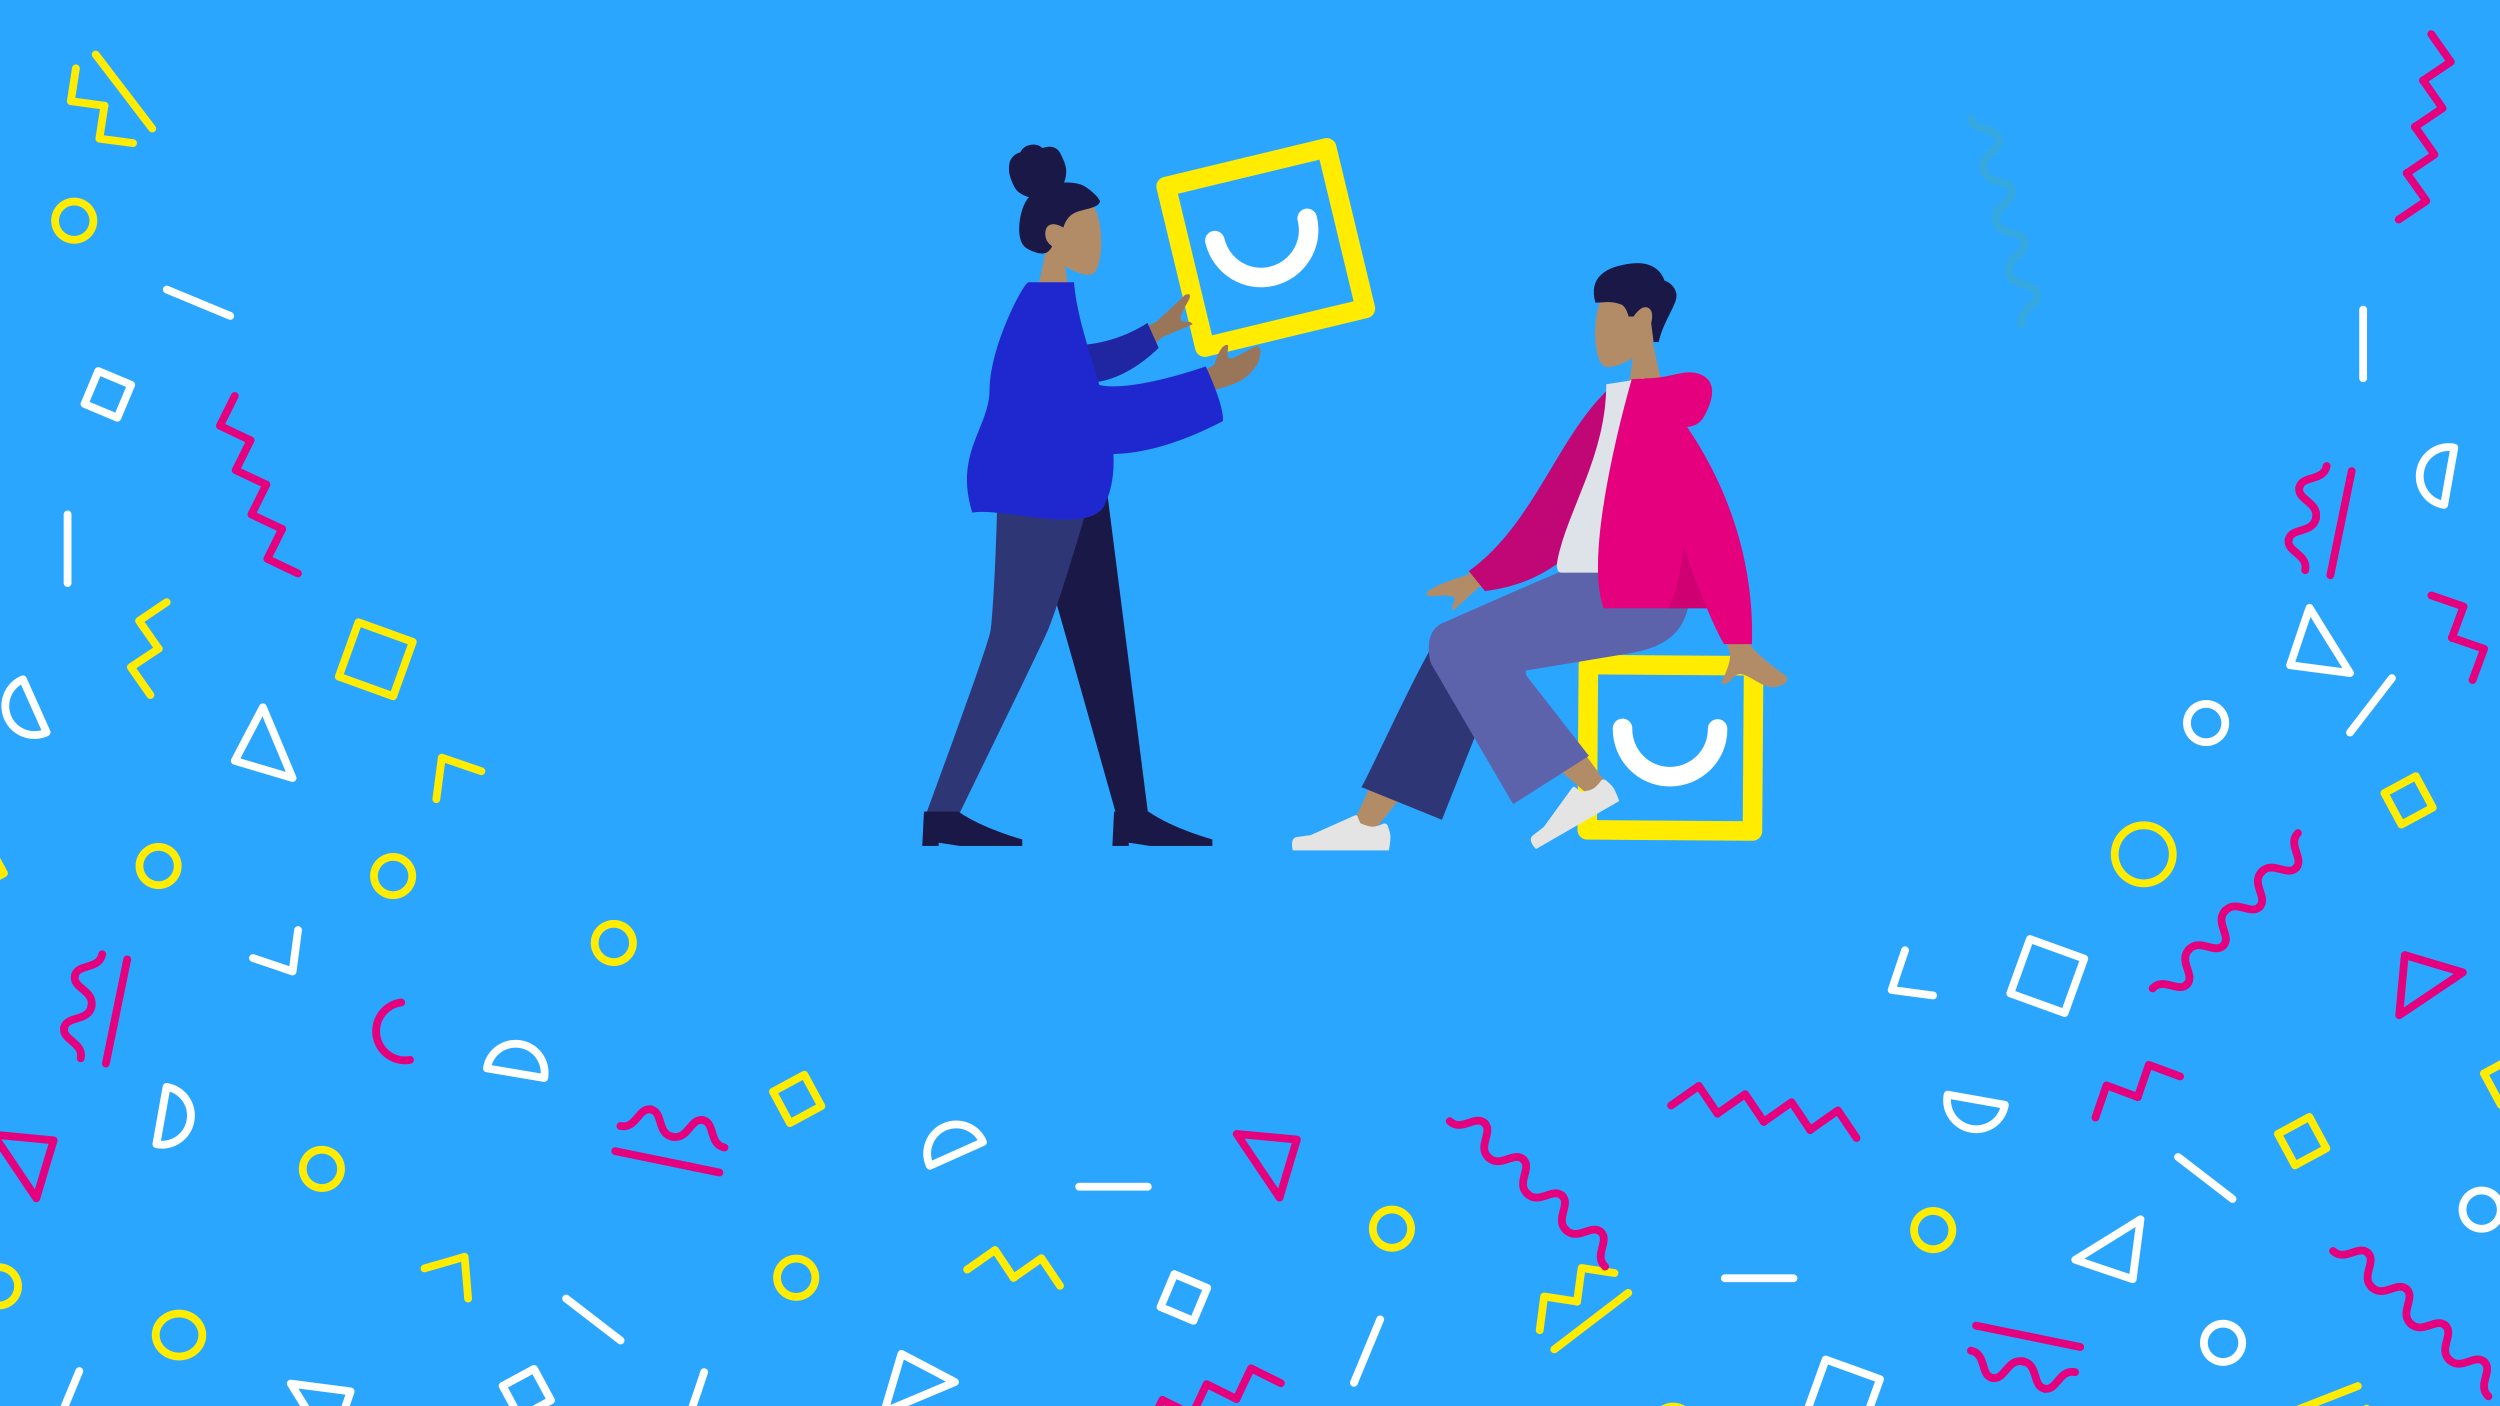 <?xml version="1.0" encoding="utf-8"?>
<!-- Generator: Adobe Illustrator 22.0.1, SVG Export Plug-In . SVG Version: 6.00 Build 0)  -->
<svg version="1.1" id="Layer_1" xmlns="http://www.w3.org/2000/svg" xmlns:xlink="http://www.w3.org/1999/xlink" x="0px" y="0px"
	 width="1920px" height="1080px" viewBox="0 0 1920 1080" style="enable-background:new 0 0 1920 1080;" xml:space="preserve">
<style type="text/css">
	.st0{fill:#2BA6FF;}
	.st1{fill:none;stroke:#FFFFFF;stroke-width:6;stroke-linecap:round;stroke-linejoin:round;stroke-miterlimit:10;}
	.st2{fill:none;stroke:#FFEC00;stroke-width:6;stroke-linecap:round;stroke-linejoin:round;stroke-miterlimit:10;}
	.st3{fill:none;stroke:#E5007E;stroke-width:6;stroke-linecap:round;stroke-linejoin:round;stroke-miterlimit:10;}
	.st4{fill:none;stroke:#35A8E0;stroke-width:6;stroke-linecap:round;stroke-linejoin:round;stroke-miterlimit:10;}
	.st5{fill:none;stroke:#FFEC00;stroke-width:15;stroke-linecap:round;stroke-linejoin:round;stroke-miterlimit:10;}
	.st6{fill:none;stroke:#FFFFFF;stroke-width:15;stroke-linecap:round;stroke-linejoin:round;stroke-miterlimit:10;}
	.st7{fill:#B28B67;}
	.st8{fill:#191847;}
	.st9{fill:#2F3676;}
	.st10{fill:#E4E4E4;}
	.st11{fill:#5C63AB;}
	.st12{fill:#C10675;}
	.st13{fill:#DDE3E9;}
	.st14{fill:#E5007E;}
	.st15{fill-opacity:0.1;}
	.st16{fill:#997659;}
	.st17{fill:#2026A2;}
	.st18{fill:#1F28CF;}
</style>
<rect x="-12.6" y="-7.3" class="st0" width="1956.9" height="1094.4"/>
<polygon class="st1" points="1615.8,975 1637.9,982.4 1640.9,959.4 1643.9,936.4 1618.9,952 1593.8,967.5 "/>
<polyline class="st1" points="540.8,1053.8 535.7,1069 530.5,1084.2 546.4,1086.3 562.3,1088.4 "/>
<polyline class="st2" points="359.5,997.3 358.2,981.3 356.8,965.2 341.4,969.7 326,974.1 "/>
<polygon class="st3" points="989.3,897.5 996,875.2 972.9,873 949.8,870.9 966.2,895.3 982.7,919.8 "/>
<polygon class="st1" points="712.9,1050.6 692.3,1039.8 685.7,1062 679.1,1084.2 706.3,1072.8 733.4,1061.4 "/>
<path class="st2" d="M626.2,981.3c0,8.1-6.6,14.7-14.7,14.7c-8.1,0-14.7-6.6-14.7-14.7c0-8.1,6.6-14.7,14.7-14.7
	S626.2,973.2,626.2,981.3z"/>
<path class="st2" d="M1499.4,944.7c0,8.1-6.6,14.7-14.7,14.7s-14.7-6.6-14.7-14.7c0-8.1,6.6-14.7,14.7-14.7
	C1492.8,930.1,1499.4,936.6,1499.4,944.7z"/>
<path class="st2" d="M1083.7,943.6c0,8.1-6.6,14.7-14.7,14.7s-14.7-6.6-14.7-14.7s6.6-14.7,14.7-14.7
	C1077.1,928.9,1083.7,935.5,1083.7,943.6z"/>
<path class="st2" d="M1299.7,1094.9c0,8.1-6.6,14.7-14.7,14.7s-14.7-6.6-14.7-14.7s6.6-14.7,14.7-14.7
	C1293.1,1080.2,1299.7,1086.8,1299.7,1094.9z"/>
<path class="st1" d="M1920.6,929c0,8.1-6.6,14.7-14.7,14.7s-14.7-6.6-14.7-14.7c0-8.1,6.6-14.7,14.7-14.7S1920.6,920.9,1920.6,929z"
	/>
<path class="st1" d="M1722,1031.3c0,8.1-6.6,14.7-14.7,14.7s-14.7-6.6-14.7-14.7s6.6-14.7,14.7-14.7S1722,1023.2,1722,1031.3z"/>
<path class="st1" d="M754.9,877.1c0-0.1-0.1-0.2-0.1-0.3c-5-11.3-18.3-16.3-29.5-11.3c-11.3,5-16.3,18.3-11.3,29.5
	c0,0.1,0.1,0.2,0.2,0.3L754.9,877.1z"/>
<path class="st1" d="M417.9,827.9c0-0.1,0.1-0.2,0.1-0.3c2-12.2-6.2-23.7-18.3-25.7c-12.2-2-23.7,6.2-25.7,18.3c0,0.1,0,0.2,0,0.3
	L417.9,827.9z"/>
<path class="st1" d="M1495.8,840.7c0,0.1-0.1,0.2-0.1,0.3c-2.2,12.1,5.9,23.8,18.1,25.9c12.2,2.2,23.8-5.9,25.9-18.1
	c0-0.1,0-0.2,0-0.3L1495.8,840.7z"/>
<rect x="1394" y="1050.2" transform="matrix(0.34 -0.94 0.94 0.34 -74.129 2039.147)" class="st1" width="44.4" height="44.4"/>
<rect x="1753.4" y="862.9" transform="matrix(0.88 -0.476 0.476 0.88 -204.254 946.133)" class="st2" width="27.4" height="27.4"/>
<rect x="895.5" y="982.3" transform="matrix(0.387 -0.922 0.922 0.387 -360.957 1449.288)" class="st1" width="27.4" height="27.4"/>
<rect x="598" y="830.1" transform="matrix(0.88 -0.476 0.476 0.88 -327.744 392.582)" class="st2" width="27.4" height="27.4"/>
<rect x="390.4" y="1055.9" transform="matrix(0.88 -0.476 0.476 0.88 -460.152 321.011)" class="st1" width="27.4" height="27.4"/>
<g>
	<g>
		<path class="st3" d="M1848.3,990.1c7.1,6.6-5.9,18,3.1,26.5"/>
		<path class="st3" d="M1818.5,962.2c7.1,6.6-5.9,18.1,3.1,26.5"/>
		<path class="st3" d="M1848.3,990.1c-7.1-6.6-17.6,7.1-26.7-1.4"/>
		<path class="st3" d="M1818.5,962.2c-7.1-6.6-17.6,7.1-26.7-1.4"/>
	</g>
	<g>
		<path class="st3" d="M1907.9,1045.9c7.1,6.6-5.9,18.1,3.2,26.5"/>
		<path class="st3" d="M1878.1,1018c7.1,6.6-5.9,18,3.1,26.5"/>
		<path class="st3" d="M1907.9,1045.9c-7.1-6.6-17.6,7.1-26.7-1.4"/>
		<path class="st3" d="M1878.1,1018c-7.1-6.6-17.6,7.1-26.7-1.4"/>
	</g>
</g>
<g>
	<polyline class="st3" points="1283.4,849 1304.7,834 1319,855.2 	"/>
	<polyline class="st3" points="1319,855.2 1340.3,840.3 1354.6,861.5 	"/>
	<polyline class="st3" points="1354.6,861.5 1375.9,846.5 1390.2,867.8 	"/>
	<polyline class="st3" points="1390.2,867.8 1411.5,852.8 1425.8,874 	"/>
</g>
<g>
	<polyline class="st2" points="742.8,975 764.2,960 778.4,981.3 	"/>
	<polyline class="st2" points="778.4,981.3 799.8,966.3 814.1,987.5 	"/>
</g>
<g>
	<polyline class="st3" points="1609.3,858.3 1617.8,833.6 1641.8,842.5 	"/>
	<polyline class="st3" points="1641.8,842.5 1650.3,817.8 1674.3,826.7 	"/>
</g>
<g>
	<polyline class="st3" points="881.5,1098.7 892.7,1075.1 915.6,1086.5 	"/>
	<polyline class="st3" points="915.6,1086.5 926.7,1063 949.6,1074.4 	"/>
	<polyline class="st3" points="949.6,1074.4 960.8,1050.9 983.7,1062.3 	"/>
</g>
<g>
	<g>
		<polyline class="st2" points="1817.6,1081.8 1807.1,1105.6 1783.9,1094.9 		"/>
	</g>
	<line class="st2" x1="1810.8" y1="1064.5" x2="1744.3" y2="1090.5"/>
</g>
<g>
	<g>
		<polyline class="st2" points="1182.5,1021.6 1185.9,995.7 1211.2,999.6 		"/>
		<polyline class="st2" points="1211.2,999.6 1214.7,973.8 1239.9,977.7 		"/>
	</g>
	<line class="st2" x1="1193.7" y1="1036.3" x2="1250.5" y2="992.9"/>
</g>
<g>
	<g>
		<g>
			<path class="st3" d="M539.9,860.3c9.5,2,4.4,18.5,16.5,21"/>
			<path class="st3" d="M500,852.1c9.5,2,4.4,18.5,16.5,21"/>
			<path class="st3" d="M539.9,860.3c-9.5-2-11.3,15.2-23.5,12.7"/>
			<path class="st3" d="M500,852.1c-9.5-2-11.3,15.2-23.5,12.7"/>
		</g>
	</g>
	<line class="st3" x1="472.5" y1="884.1" x2="552.5" y2="900.5"/>
</g>
<g>
	<g>
		<g>
			<path class="st3" d="M1530.2,1058.3c-9.5-2-4.4-18.5-16.5-21"/>
			<path class="st3" d="M1570.2,1066.5c-9.5-2-4.4-18.5-16.5-21"/>
			<path class="st3" d="M1530.2,1058.3c9.5,2,11.3-15.2,23.5-12.7"/>
			<path class="st3" d="M1570.2,1066.5c9.5,2,11.3-15.2,23.5-12.7"/>
		</g>
	</g>
	<line class="st3" x1="1597.6" y1="1034.5" x2="1517.6" y2="1018.1"/>
</g>
<line class="st1" x1="828.8" y1="911.4" x2="881.5" y2="911.4"/>
<line class="st1" x1="1324.7" y1="981.7" x2="1377.4" y2="981.7"/>
<line class="st1" x1="434.8" y1="997.3" x2="476.6" y2="1029.5"/>
<line class="st1" x1="1672.8" y1="888.6" x2="1714.6" y2="920.8"/>
<line class="st1" x1="1060" y1="1013.3" x2="1039.8" y2="1062"/>
<polygon class="st1" points="261.8,1090.6 269.3,1068.6 246.3,1065.6 223.3,1062.6 238.8,1087.6 254.4,1112.6 "/>
<path class="st2" d="M247.2,883c8.1,0,14.7,6.6,14.7,14.7c0,8.1-6.6,14.7-14.7,14.7c-8.1,0-14.7-6.6-14.7-14.7S239,883,247.2,883z"
	/>
<path class="st2" d="M137.5,1008.8c9.8,0,17.9,7.4,17.9,16.5c0,9.1-8,16.5-17.9,16.5c-9.8,0-17.9-7.4-17.9-16.5
	C119.6,1016.1,127.7,1008.8,137.5,1008.8z"/>
<path class="st1" d="M120.1,878.7c0.1,0,0.2,0.1,0.3,0.1c12.1,2.2,23.8-5.9,25.9-18.1c2.2-12.2-5.9-23.8-18.1-25.9
	c-0.1,0-0.2,0-0.3,0L120.1,878.7z"/>
<rect x="1911.5" y="816.5" transform="matrix(0.88 -0.476 0.476 0.88 -163.142 1015.769)" class="st2" width="27.4" height="27.4"/>
<polygon class="st3" points="34.5,898 41.2,875.8 18.1,873.6 -5,871.4 11.5,895.9 27.9,920.3 "/>
<path class="st2" d="M1668.7,656.1c0,12.3-10,22.3-22.3,22.3s-22.3-10-22.3-22.3s10-22.3,22.3-22.3S1668.7,643.8,1668.7,656.1z"/>
<path class="st2" d="M13.9,987.9c0,8.1-6.6,14.7-14.7,14.7s-14.7-6.6-14.7-14.7s6.6-14.7,14.7-14.7S13.9,979.8,13.9,987.9z"/>
<g>
	<g>
		<path class="st3" d="M1169.9,890.4c7.1,6.6-5.9,18,3.1,26.5"/>
		<path class="st3" d="M1140.1,862.5c7.1,6.6-5.9,18.1,3.1,26.5"/>
		<path class="st3" d="M1169.9,890.4c-7.1-6.6-17.6,7.1-26.7-1.4"/>
		<path class="st3" d="M1140.1,862.5c-7.1-6.6-17.6,7.1-26.7-1.4"/>
	</g>
	<g>
		<path class="st3" d="M1229.5,946.2c7.1,6.6-5.9,18.1,3.2,26.5"/>
		<path class="st3" d="M1199.7,918.3c7.1,6.6-5.9,18.1,3.1,26.5"/>
		<path class="st3" d="M1229.5,946.2c-7.1-6.6-17.6,7.1-26.7-1.4"/>
		<path class="st3" d="M1199.7,918.3c-7.1-6.6-17.6,7.1-26.7-1.4"/>
	</g>
</g>
<line class="st1" x1="60.9" y1="1053" x2="40.7" y2="1101.7"/>
<polygon class="st1" points="1766.2,488.8 1758.8,510.9 1781.8,513.9 1804.8,516.9 1789.2,491.9 1773.7,466.8 "/>
<polyline class="st1" points="1463.1,729.8 1457.9,745.1 1452.8,760.3 1468.7,762.4 1484.6,764.5 "/>
<polyline class="st1" points="194.3,735.8 209.5,740.9 224.7,746.1 226.8,730.2 228.9,714.3 "/>
<polygon class="st3" points="1869.2,740.2 1846.9,733.5 1844.7,756.6 1842.6,779.7 1867,763.3 1891.5,746.8 "/>
<polygon class="st1" points="191.1,563.7 180.3,584.3 202.5,590.9 224.7,597.5 213.3,570.3 201.9,543.2 "/>
<path class="st2" d="M301.9,658.1c8.1,0,14.7,6.6,14.7,14.7c0,8.1-6.6,14.7-14.7,14.7s-14.7-6.6-14.7-14.7S293.7,658.1,301.9,658.1z
	"/>
<path class="st2" d="M121.8,650.4c8.1,0,14.7,6.6,14.7,14.7c0,8.1-6.6,14.7-14.7,14.7s-14.7-6.6-14.7-14.7S113.7,650.4,121.8,650.4z
	"/>
<path class="st2" d="M57,154.8c8.1,0,14.7,6.6,14.7,14.7s-6.6,14.7-14.7,14.7s-14.7-6.6-14.7-14.7C42.3,161.4,48.9,154.8,57,154.8z"
	/>
<path class="st2" d="M471.4,709.5c8.1,0,14.7,6.6,14.7,14.7s-6.6,14.7-14.7,14.7s-14.7-6.6-14.7-14.7
	C456.7,716.1,463.3,709.5,471.4,709.5z"/>
<path class="st1" d="M1694.3,570c-8.1,0-14.7-6.6-14.7-14.7s6.6-14.7,14.7-14.7s14.7,6.6,14.7,14.7S1702.4,570,1694.3,570z"/>
<path class="st1" d="M17.6,521.7c-0.1,0-0.2,0.1-0.3,0.1C6,526.8,1,540.1,6,551.3c5,11.3,18.3,16.3,29.5,11.3c0.1,0,0.2-0.1,0.3-0.2
	L17.6,521.7z"/>
<path class="st1" d="M1884.9,343.8c-0.1,0-0.2-0.1-0.3-0.1c-12.1-2.2-23.8,5.9-25.9,18.1c-2.2,12.2,5.9,23.8,18.1,25.9
	c0.1,0,0.2,0,0.3,0L1884.9,343.8z"/>
<path class="st3" d="M308.1,769.9c-0.1,0-0.2,0-0.3,0c-12.2,1.9-20.6,13.3-18.7,25.5s13.3,20.6,25.5,18.7c0.1,0,0.2,0,0.3-0.1"/>
<rect x="266.7" y="484.2" transform="matrix(0.34 -0.94 0.94 0.34 -285.634 605.703)" class="st2" width="44.4" height="44.4"/>
<rect x="1550.8" y="727.2" transform="matrix(0.34 -0.94 0.94 0.34 333.041 1973.419)" class="st1" width="44.4" height="44.4"/>
<rect x="1835.2" y="601.3" transform="matrix(0.88 -0.476 0.476 0.88 -69.972 953.555)" class="st2" width="27.4" height="27.4"/>
<rect x="69.2" y="289.1" transform="matrix(0.387 -0.922 0.922 0.387 -228.445 262.142)" class="st1" width="27.4" height="27.4"/>
<rect x="-29.4" y="651.2" transform="matrix(0.88 -0.476 0.476 0.88 -318.191 72.584)" class="st2" width="27.4" height="27.4"/>
<g>
	<g>
		<path class="st4" d="M1544.9,146.1c2.3,9.4-14.8,11.9-11.8,23.9"/>
		<path class="st4" d="M1535.1,106.4c2.3,9.4-14.8,11.9-11.8,23.9"/>
		<path class="st4" d="M1544.9,146.1c-2.3-9.4-18.6-3.7-21.6-15.7"/>
		<path class="st4" d="M1535.1,106.4c-2.3-9.4-18.6-3.7-21.6-15.7"/>
	</g>
	<g>
		<path class="st4" d="M1564.5,225.3c2.3,9.4-14.8,11.9-11.8,23.9"/>
		<path class="st4" d="M1554.7,185.7c2.3,9.4-14.8,11.9-11.8,23.9"/>
		<path class="st4" d="M1564.5,225.3c-2.3-9.4-18.6-3.7-21.6-15.7"/>
		<path class="st4" d="M1554.7,185.7c-2.3-9.4-18.6-3.7-21.6-15.7"/>
	</g>
</g>
<g>
	<g>
		<path class="st3" d="M1735.5,696.3c-6.6,7.1-18-5.9-26.5,3.1"/>
		<path class="st3" d="M1763.4,666.5c-6.6,7.1-18.1-5.9-26.5,3.1"/>
		<path class="st3" d="M1735.5,696.3c6.6-7.1-7.1-17.6,1.4-26.7"/>
		<path class="st3" d="M1763.4,666.5c6.6-7.1-7.1-17.6,1.4-26.7"/>
	</g>
	<g>
		<path class="st3" d="M1679.7,755.9c-6.6,7.1-18.1-5.9-26.5,3.2"/>
		<path class="st3" d="M1707.6,726.1c-6.6,7.1-18-5.9-26.5,3.1"/>
		<path class="st3" d="M1679.7,755.9c6.6-7.1-7.1-17.6,1.4-26.7"/>
		<path class="st3" d="M1707.6,726.1c6.6-7.1-7.1-17.6,1.4-26.7"/>
	</g>
</g>
<g>
	<polyline class="st3" points="1867.2,26.2 1882.2,47.5 1861,61.8 	"/>
	<polyline class="st3" points="1861,61.8 1875.9,83.1 1854.7,97.4 	"/>
	<polyline class="st3" points="1854.7,97.4 1869.7,118.7 1848.4,133 	"/>
	<polyline class="st3" points="1848.4,133 1863.4,154.3 1842.2,168.6 	"/>
</g>
<g>
	<polyline class="st2" points="115.5,533.8 100.5,512.4 121.8,498.2 	"/>
	<polyline class="st2" points="121.8,498.2 106.8,476.8 128,462.5 	"/>
</g>
<g>
	<polyline class="st3" points="1867.3,457.3 1892,465.8 1883.1,489.8 	"/>
	<polyline class="st3" points="1883.1,489.8 1907.8,498.3 1898.9,522.3 	"/>
</g>
<g>
	<polyline class="st3" points="228.8,440.4 205.3,429.2 216.7,406.3 	"/>
	<polyline class="st3" points="216.7,406.3 193.1,395.1 204.5,372.2 	"/>
	<polyline class="st3" points="204.5,372.2 181,361.1 192.4,338.2 	"/>
	<polyline class="st3" points="192.4,338.2 168.9,327 180.3,304.1 	"/>
</g>
<g>
	<g>
		<polyline class="st2" points="102.2,109.9 76.3,106.5 80.2,81.2 		"/>
		<polyline class="st2" points="80.2,81.2 54.4,77.7 58.3,52.5 		"/>
	</g>
	<line class="st2" x1="116.9" y1="98.7" x2="73.5" y2="41.9"/>
</g>
<g>
	<g>
		<g>
			<path class="st3" d="M57.5,749.4c2-9.5,18.5-4.4,21-16.5"/>
			<path class="st3" d="M49.3,789.3c2-9.5,18.5-4.4,21-16.5"/>
			<path class="st3" d="M57.5,749.4c-2,9.5,15.2,11.3,12.7,23.5"/>
			<path class="st3" d="M49.3,789.3c-2,9.5,15.2,11.3,12.7,23.5"/>
		</g>
	</g>
	<line class="st3" x1="81.3" y1="816.8" x2="97.7" y2="736.8"/>
</g>
<g>
	<g>
		<g>
			<path class="st3" d="M1765.9,374.4c2-9.5,18.5-4.4,21-16.5"/>
			<path class="st3" d="M1757.7,414.4c2-9.5,18.5-4.4,21-16.5"/>
			<path class="st3" d="M1765.9,374.4c-2,9.5,15.2,11.3,12.7,23.5"/>
			<path class="st3" d="M1757.7,414.4c-2,9.5,15.2,11.3,12.7,23.5"/>
		</g>
	</g>
	<line class="st3" x1="1789.7" y1="441.8" x2="1806.1" y2="361.8"/>
</g>
<line class="st1" x1="51.9" y1="447.8" x2="51.9" y2="395.1"/>
<line class="st1" x1="1814.9" y1="237.8" x2="1814.9" y2="290.5"/>
<line class="st1" x1="1837" y1="520.8" x2="1804.8" y2="562.6"/>
<line class="st1" x1="128.1" y1="222.4" x2="176.8" y2="242.6"/>
<polyline class="st2" points="369.7,592.3 354.5,587.1 339.3,581.9 337.2,597.8 335.1,613.8 "/>
<g>
	
		<rect x="1219.4" y="510.9" transform="matrix(7.120278e-03 -1 1 7.120278e-03 699.402 1853.076)" class="st5" width="126.9" height="126.9"/>
	<path class="st6" d="M1246.1,559.4v0.4c0,20.2,16.1,36.7,36.3,36.7c20.2,0,36.7-16.1,36.7-36.3v-0.4"/>
	<g>
		
			<rect x="908.9" y="127" transform="matrix(0.972 -0.234 0.234 0.972 -17.587 232.479)" class="st5" width="126.9" height="126.9"/>
		<path class="st6" d="M933,184.8l0.1,0.4c4.9,19.6,24.4,31.7,44,26.9c19.6-4.9,31.7-24.4,26.9-44l-0.1-0.4"/>
	</g>
</g>
<g transform="translate(150, 176.5) scale(-1, 1) translate(-150, -176.5)">
	<g transform="translate(82, 0)">
		<g>
			<g>
				<g>
					<path id="path-0" class="st7" d="M-1012.1,229.2c7.6,14.1,6.7,50-3.1,52.5c-3.9,1-12.2-1.5-20.7-6.6l5.3,37.6h-31.4l10.8-50.4
						c-6-7.1-10.1-15.8-9.4-25.5C-1058.7,208.9-1019.7,215-1012.1,229.2z"/>
				</g>
			</g>
		</g>
		<g>
			<g>
				<path id="path-1" class="st8" d="M-1055.9,262.6c-3.9-17.5-15.2-29.5-13.5-37.3c1.7-7.8,9.1-9.8,9.1-9.8s3.8-15.5,24.8-13.2
					c20.9,2.3,33.7,11,28.2,30.2c-5.1,0-11.2-1.8-19.7,1.3c-4,1.5-5.8,9.3-5.8,9.3h-3.8c0,0-5.6-9.2-11-6.8s-2.5,11.9-2.5,11.9
					l-1.9,14.5H-1055.9z"/>
			</g>
		</g>
	</g>
	<g transform="translate(0, 187)">
		<g>
			<g>
				<path id="path-3" class="st7" d="M-754.5,451.8c-25.8-31.5-43.3-54.9-52.4-70.1c-15.6-26-28.4-49.2-32.4-58.1
					c-9.6-21.1,22.1-31,29.3-21.2c10.9,14.9,34.1,61.8,69.7,140.7L-754.5,451.8z"/>
			</g>
		</g>
		<g>
			<g>
				<path id="path-4" class="st9" d="M-807.4,442.6l-48-120.9c-10.3-22,39.3-36.5,46.9-26.3c17.1,23.3,57.9,115.1,63,122.1
					L-807.4,442.6z"/>
			</g>
		</g>
		
			<g transform="translate(220.173, 98.499) rotate(39) translate(-220.173, -98.499)">
			<g>
				<g>
					<path id="path-5" class="st7" d="M-477.6,1067.5c-1.3-16.5-3.8-73.6-1.3-100c0.7-7.6,1.4-14.9,2.2-21.8
						c2.2-20.5,40.2-19.8,37.2-0.4c-7.5,48.4-20.7,116.3-21.7,122.2C-462.5,1075.7-476.7,1077.9-477.6,1067.5z"/>
				</g>
			</g>
		</g>
		<g transform="translate(189.5, 140) rotate(30) translate(-189.5, -140) translate(159, 120)">
			<g>
				<g>
					<path id="path-6" class="st10" d="M-802.1,815.7c-1.4-0.7-3-0.1-3.6,1.3c0,0-2.2,5.3-2.2,8.8c0,3.5,1.2,10.3,1.2,10.3
						c4.1,0,73.8,0,73.8,0s2.9-9.5-3.3-10.3s-10.3-1.4-10.3-1.4l-34.3-15.3c-0.7-0.3-1.5,0-1.7,0.7l-2.2,5.4c0,0-5.7,2.7-9.3,2.7
						S-802.1,815.7-802.1,815.7z"/>
				</g>
			</g>
		</g>
		<g transform="translate(288, 132)">
			<g>
				<g>
					<path id="path-7" class="st10" d="M-1050.1,313.7c-1.4-0.7-3-0.1-3.6,1.3c0,0-2.2,5.3-2.2,8.8s1.2,10.3,1.2,10.3
						c4.1,0,73.8,0,73.8,0s2.9-9.5-3.3-10.3s-10.3-1.4-10.3-1.4l-34.3-15.3c-0.7-0.3-1.5,0-1.7,0.7l-2.2,5.4c0,0-5.7,2.7-9.3,2.7
						S-1050.1,313.7-1050.1,313.7z"/>
				</g>
			</g>
		</g>
		<g>
			<g>
				<path id="path-8" class="st11" d="M-872.7,327.8c0,0-59.9-9.8-80.2-13.3c-38.6-6.8-49.9-27.6-43.3-73h71.2
					c14.1,4.1,118.1,50.5,118.1,50.5c12.5,6.2,10.1,24.4,7.9,30.5c-0.1,0.4-63.1,108.1-63.1,108.1l-58.2-37.1l47.7-61.2
					C-872.6,332.1-870.7,328.3-872.7,327.8z"/>
			</g>
		</g>
	</g>
	<g transform="translate(22, 82)">
		<g>
			<g>
				<path id="path-9" class="st7" d="M-889.6,329.3l41.8,30.7c11.3,3.1,20.8,6.9,28.4,11.4c1.8,1.6,4,4.9-3.5,4.4
					c-7.4-0.6-15.3-0.8-16.3,1.7c-0.4,1.1,0.2,2.3,0.8,3.6c0.8,1.7,1.8,3.5,0.6,5.4l-0.3,0.3l-19.3-17.5l-41.3-17.1L-889.6,329.3
					L-889.6,329.3z M-1092.2,436c9.6-6.6,23.5-18.2,25.4-22c3.8-7.8,16.9-83.6,16.9-83.6l27.4,0.1c0,0-25.3,81.8-27.4,86.8
					c-2.6,6.5,1.8,15.9,4.9,22.4c0.5,1,0.9,1.9,1.3,2.7c-4.2,1.9-6.2-0.4-8.3-2.8c-2.4-2.7-4.9-5.6-10.9-2.8
					c-2.3,1.1-4.5,2.3-6.6,3.6c-7.4,4.3-14.1,8.2-23.3,2.5C-1094.5,442-1096.1,438.6-1092.2,436L-1092.2,436z"/>
			</g>
		</g>
		
			<g transform="translate(173.864, 64.295) rotate(5) translate(-173.864, -64.295)">
			<g>
				<path id="path-10" class="st12" d="M-954.6,314.9l11.1-2.9c45,32.5,68.3,100.4,122.8,132.7l-11,16.4
					C-921.7,457.8-951.2,375.1-954.6,314.9z"/>
			</g>
		</g>
		<g>
			<g>
				<path id="path-11" class="st13" d="M-1021.5,357.8c0,0,68.1,0,100.2,0c4.6,0,3.7-6.6,3.1-9.9c-7.6-38.5-37.4-80-37.4-134.8
					l-28.9-4.5C-1008.5,247-1016.8,294.3-1021.5,357.8z"/>
			</g>
		</g>
		<g>
			<g>
				<path id="path-12" class="st14" d="M-1017.7,245.9c-5.3-0.4-10-2.6-13-8c-10.6-19.1-6.7-29.5,4.5-33c6.2-1.9,12-0.6,19,0.9
					c5.7,1.3,12.2,2.7,20.3,2.7c0.8,0,1.5,0.1,2.1,0.2l9.6,0.5c0,0,38.9,131.9,21.5,176h-79.2c-4.5,10.8-8.9,20.2-13.1,27.5h-21.5
					C-1069.7,338.1-1041.4,280.6-1017.7,245.9z"/>
			</g>
		</g>
		<g>
			<g>
				<path id="path-13" class="st15" d="M-1032.8,385.3c5.9-14.2,12-30.7,17.8-47.8c2.2,18.8,5.8,37.7,11.8,47.8H-1032.8z"/>
			</g>
		</g>
	</g>
</g>
<g>
	<g>
		<g transform="translate(82, 0)">
			<g>
				<g>
					<g>
						<path id="path-0_1_" class="st7" d="M758.9,160.4c7.3,13.6,6.4,48.1-3,50.5c-3.8,1-11.8-1.4-19.9-6.3l5.1,36.2h-30.2
							l10.4-48.5c-5.8-6.8-9.7-15.1-9.1-24.5C714.1,140.9,751.6,146.8,758.9,160.4z"/>
					</g>
				</g>
			</g>
			<g>
				<g>
					<path id="path-1_1_" class="st8" d="M747.8,141.6c-4.1-1.3-10.1-1.7-12.6-1.4c1.4-3.4,2-7.3,1.5-11c-0.5-3.6-2.1-6.7-3.6-9.9
						c-0.7-1.5-1.5-3-2.6-4.1c-1.2-1.2-2.7-1.9-4.3-2.3c-1.6-0.4-3.3-0.3-4.9,0c-0.7,0.2-1.4,0.5-2.1,0.7c-0.7,0.2-1.1-0.3-1.6-0.7
						c-1.3-1.1-3.1-1.6-4.7-1.8c-1.8-0.2-3.6,0.1-5.3,0.6c-1.7,0.6-3.2,1.5-4.4,2.8c-0.5,0.6-1,1.3-1.3,2c-0.1,0.3-0.2,0.5-0.5,0.6
						c-0.3,0.1-0.6,0.1-0.9,0.2c-2.9,1-5.3,3.2-6.6,6c-0.8,1.7-1.1,4.6-1,7.8c0.1,3.3,3,11.8,5.8,14.9c2.5,2.8,6.1,4.6,9.5,5.4
						c-2.3,2.6-3.9,5.9-5,9.3c-1.2,3.6-2,7.4-2.3,11.3c-0.3,3.7-0.3,7.5,0.6,11.1c0.8,3.4,2.5,6.1,5.4,7.9c1.3,0.8,2.7,1.4,4.2,2
						c1.4,0.5,2.8,1.1,4.3,1.4c2.8,0.6,6,0.5,8.1-1.7c0.8-0.8,1.6-1.8,2.2-2.8c0.2-0.4,0.3-0.6,0.1-0.9c-0.3-0.4-0.8-0.7-1.2-1
						c-2.2-1.8-3.5-4.3-3.8-7.2c-0.3-2.9,0.4-6.8,3.3-8c3.5-1.6,7.4,0.2,10.6,1.9c1.3-4.7,4.1-9,8.4-11.1c4.8-2.4,10.2-2.7,15.1-4.7
						c1.3-0.5,2.6-1.1,3.5-2.2c0.4-0.5,0.9-1,1-1.6c0.2-0.8-0.3-1.5-0.7-2.1C759.9,149.4,751.9,142.8,747.8,141.6z"/>
				</g>
			</g>
		</g>
		<g transform="translate(0, 187)">
			<g>
				<g>
					<path id="path-2" class="st8" d="M778.8,162l45.6,160.1l33.3,118H882L846.6,162H778.8z"/>
				</g>
			</g>
			<g>
				<g>
					<path id="path-3_1_" class="st9" d="M766.6,162c-1.1,82.5-4.7,127.5-5.8,135c-1.1,7.5-17.9,55.2-50.3,143.1h25.2
						c41.2-84.3,64.3-132,69.1-143.1c4.8-11.1,19.6-56.1,42-135H766.6z"/>
				</g>
			</g>
			<g transform="translate(72, 199)">
				<g>
					<g>
						<path id="path-4_1_" class="st8" d="M636.3,263.7l1.3-26.4H664c18.8,13.2,49.1,21.4,49.1,21.4v5h-47.8l-16.4-2.5v2.5H636.3z"
							/>
					</g>
				</g>
			</g>
			<g transform="translate(188, 199)">
				<g>
					<g>
						<path id="path-5_1_" class="st8" d="M666.3,263.7l1.3-26.4H694c18.8,13.2,49.1,21.4,49.1,21.4v5h-47.8l-16.4-2.5v2.5H666.3z"
							/>
					</g>
				</g>
			</g>
		</g>
		<g transform="translate(22, 82)">
			<g>
				<g>
					<path id="path-6_1_" class="st16" d="M866.7,164.6L823,188.6l16.1,17.3l31.7-29.1l23.1-9.7l-0.2-0.4c-1.2-1.8-3.1-1.7-4.9-1.7
						c-1.4,0-2.7,0.1-3.5-0.8c-1.8-1.9,1.6-8.7,5.2-14.9c3.5-6.3-0.2-5.7-2.4-4.8L866.7,164.6L866.7,164.6z M910.6,198.2l-19.2,10.5
						l1.1,19.3c0,0,12.4-9,23.1-11.9c13.6-3.8,19.1-6.7,25.8-15.2c3.6-4.5,6.6-13.7,3.2-16.6c-1.3-1.1-6.1,1.6-11.1,4.3
						c-3.8,2.1-7.6,4.2-10,4.7c-3.2,0.7-2.8-3.5-2.5-6.7c0.2-2.4,0.4-4.3-0.8-3.7C914.7,182.8,910.6,198.2,910.6,198.2L910.6,198.2z
						"/>
				</g>
			</g>
			
				<g transform="translate(165.898, 43.748) rotate(-9) translate(-165.898, -43.748)">
				<g>
					<path id="path-7_1_" class="st17" d="M772.1,281c15.1,2.2,35.8,2.2,59.5-8l5.5,20.2c-17.2,12.4-39.9,21.2-58.1,17.8
						C764.6,308.2,760.1,289.7,772.1,281z"/>
				</g>
			</g>
			<g>
				<g>
					<path id="path-8_1_" class="st18" d="M760.5,313.8c-14.5-1.9-27.9-3.6-35.8-2.1c-8.9-28.9-1.5-47,5.3-63.8
						c4.1-10.1,8-19.7,8-30.8c0-32.4,26-82.3,29.9-82.3h34.9c1.6,20.1,8.2,41.8,14.9,63.6c1.6,5.1,3.1,10.2,4.6,15.3
						c25.4,5.8,81.7-14.3,81.7-14.3s14.2,29.4,13.2,42c-32.8,17.1-60.9,24.8-84.1,25.3c0.7,13.7-0.9,26.8-6.6,38.8
						C819.1,321.5,787.7,317.4,760.5,313.8z"/>
				</g>
			</g>
		</g>
	</g>
</g>
</svg>
